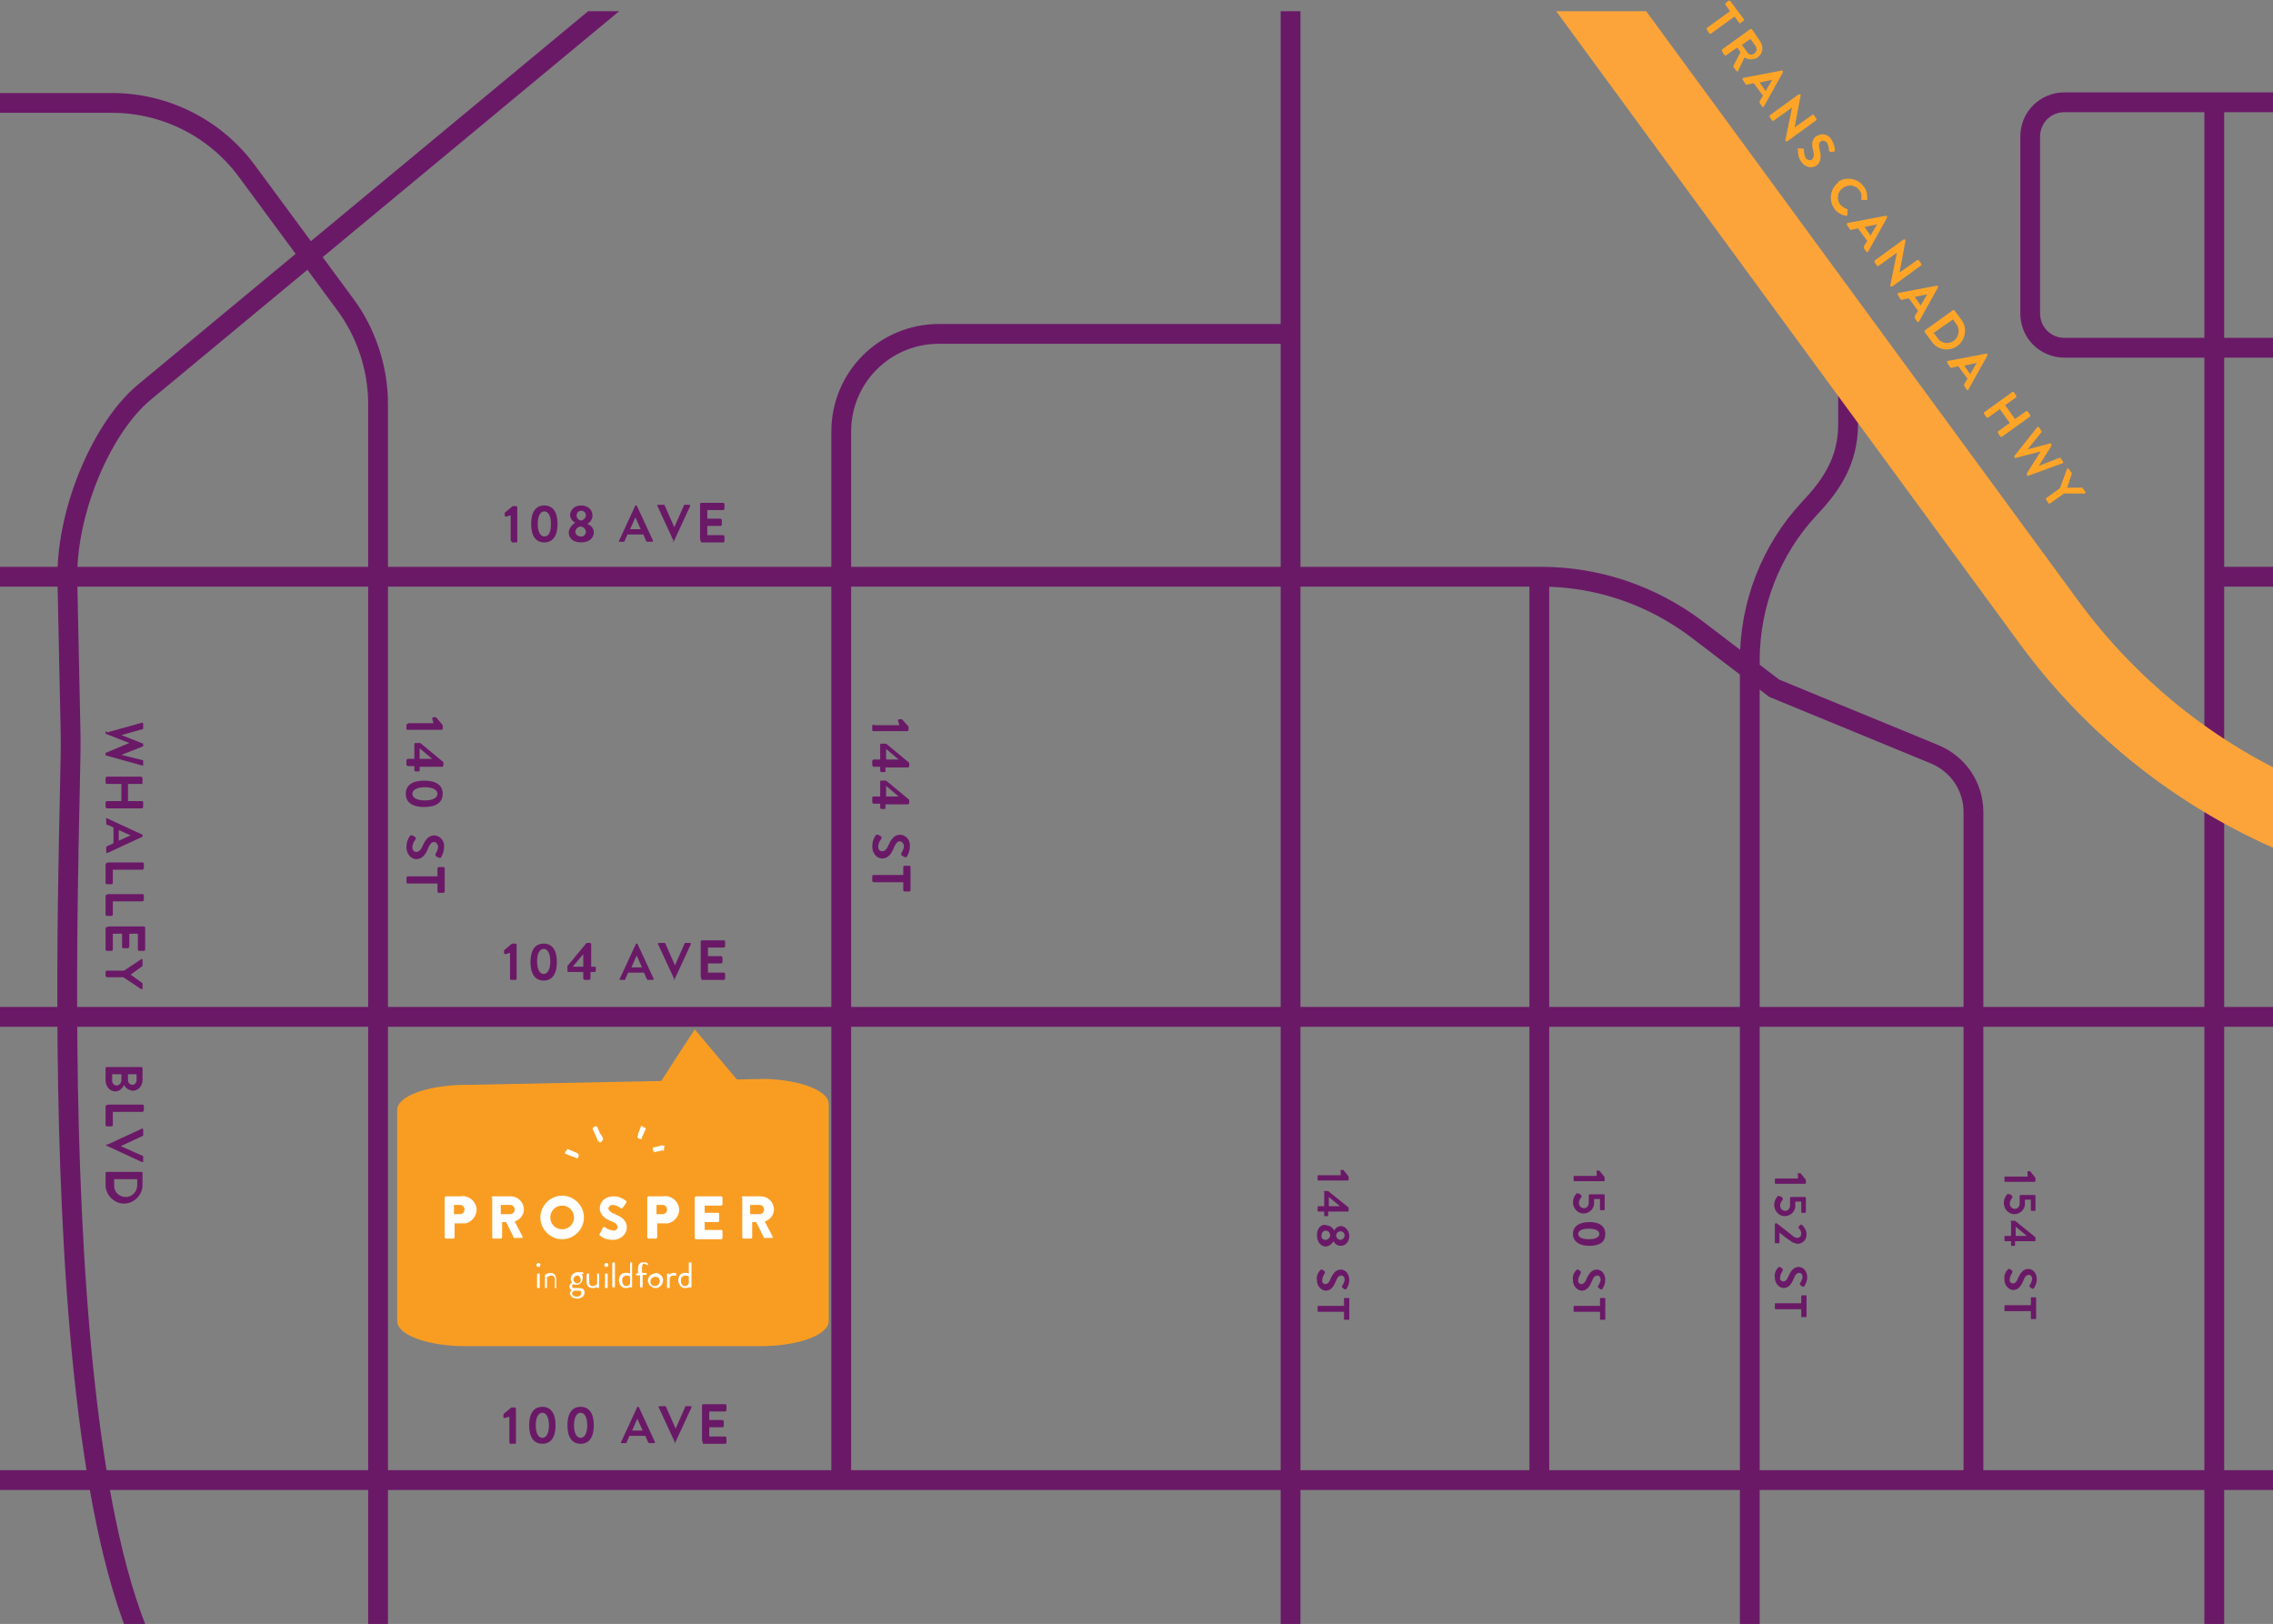 <svg xmlns="http://www.w3.org/2000/svg" xmlns:xlink="http://www.w3.org/1999/xlink" id="Layer_1" viewBox="0 0 344.5 246.1"><rect x="0" y="0" width="344.5" height="246.1" fill="#808080" stroke="none"/><defs><clipPath id="clippath"><rect y="1.7" width="344.5" height="244.5" style="fill: none;"></rect></clipPath></defs><g id="Group_512"><g id="Group_501"><g id="Group_494"><g style="clip-path: url(#clippath);"><g id="Group_493"><g id="Group_492"><path id="Path_1302" d="M143.9,295" style="fill: none; stroke: #d9d9d8; stroke-miterlimit: 10; stroke-width: 3px;"></path><line id="Line_76" x1="-185.4" y1="154.1" x2="548" y2="154.1" style="fill: none; isolation: isolate; stroke: #6a1967; stroke-miterlimit: 10; stroke-width: 3px;"></line><line id="Line_77" x1="-185.3" y1="295" x2="534.6" y2="294.6" style="fill: none; isolation: isolate; stroke: #f77e14; stroke-miterlimit: 10; stroke-width: 2px;"></line><line id="Line_78" x1="-10.2" y1="224.3" x2="401.3" y2="224.3" style="fill: none; isolation: isolate; stroke: #6a1967; stroke-miterlimit: 10; stroke-width: 3px;"></line><path id="Path_1303" d="M299.1,224.3v-101.2c0-3.9-2.3-7.3-5.9-8.8l-24.3-10-11.8-9c-6.8-5.1-15-7.9-23.5-7.9H-185.4" style="fill: none; isolation: isolate; stroke: #6a1967; stroke-miterlimit: 10; stroke-width: 3px;"></path><path id="Path_1304" d="M-185.3-49.5H12.9l90.7-6.7s136.6,1.8,148.5,5.3l48.8,14.7,87.1,6.2h24c21.8,0,42.8,7.9,59.2,22.4l63.4,55.9" style="fill: none; isolation: isolate; stroke: #fa880f; stroke-miterlimit: 10; stroke-width: 5px;"></path><path id="Path_1305" d="M-185.4-64.6l26.6-8.9h23.1l34.7-7.1H25.3l92.9-12.4,320.5,58.7h37.3l56-14.2v-101.8H-185.4v85.8Z" style="fill: #d9d9d8;"></path><path id="Path_1306" d="M265.2,404.8V100.1c0-8.5,3.2-16.8,9-23,3.3-3.5,5.9-7.2,5.9-12.8v-15.9" style="fill: none; stroke: #6a1967; stroke-miterlimit: 10; stroke-width: 3px;"></path><line id="Line_79" x1="-146.2" y1="87.4" x2="-146.2" y2="404.8" style="fill: none; isolation: isolate; stroke: #f77e14; stroke-miterlimit: 10; stroke-width: 2px;"></line><line id="Line_80" x1="335.6" y1="15.5" x2="335.6" y2="404.8" style="fill: none; isolation: isolate; stroke: #6a1967; stroke-miterlimit: 10; stroke-width: 3px;"></line><line id="Line_81" x1="401.3" y1="145.2" x2="401.3" y2="404.8" style="fill: none; isolation: isolate; stroke: #f4f2ed; stroke-miterlimit: 10; stroke-width: 2px;"></line><path id="Path_1307" d="M57.3,404.8V61.2c0-5.4-1.8-10.8-5-15.1l-14.9-20.2c-4.8-6.5-12.4-10.3-20.4-10.3h-96.4" style="fill: none; isolation: isolate; stroke: #6a1967; stroke-miterlimit: 10; stroke-width: 3px;"></path><path id="Path_1308" d="M-107.1-49.5v9.4c0,10.3-4.9,20-13.1,26.1l-8.4,6.2c-8.3,6.1-13.1,15.8-13.1,26.1v9.9c0,13.5-10.9,24.4-24.4,24.4h-20" style="fill: none; stroke: #f77e14; stroke-miterlimit: 10; stroke-width: 2px;"></path><g id="Group_491"><g id="Group_490"><g id="Group_489"><path id="Path_1309" d="M-129.5.9s0,0,0-.1c0,0,0,0,0,0l.6-.7c.3-.3.8-.4,1.1-.1,0,0,0,0,0,0,.2.2.3.5.2.8.3-.2.6-.1.8,0,.3.3.3.8,0,1.2,0,0,0,0,0,0l-.7.7s0,0-.1,0l-2-1.8ZM-128,.9c.1-.1.1-.4,0-.5,0,0,0,0,0,0-.1-.1-.3-.1-.5,0,0,0,0,0,0,0l-.3.3.5.5.3-.3ZM-127.1,1.7c.1-.1.1-.4,0-.5,0,0,0,0,0,0-.2-.1-.4,0-.5,0l-.3.3.5.5.3-.4Z" style="fill: #f77e14;"></path><path id="Path_1310" d="M-127.4-1.3s0,0,0-.1c0,0,0,0,0,0l.8-.8c.4-.3.9-.3,1.2,0,.2.3.3.7.1,1l1.1.4s0,0,0,0c0,0,0,0,0,0l-.3.3s0,0,0,0l-1.1-.4-.3.3.7.8s0,0,0,.1l-.3.3s0,0-.1,0l-1.8-2ZM-125.7-1.2c.2-.2.2-.4,0-.6-.2-.2-.4-.2-.6,0l-.5.5.5.6.5-.5Z" style="fill: #f77e14;"></path><path id="Path_1311" d="M-125-3.5s0,0,0-.1l.3-.2s0,0,.1,0l1.7,2s0,0,0,.1l-.3.2s0,0-.1,0l-1.7-2Z" style="fill: #f77e14;"></path><path id="Path_1312" d="M-123.7-4.6s0,0,0,0l.7-.6c.6-.5,1.5-.4,2,.2.5.6.4,1.5-.2,2,0,0,0,0,0,0l-.7.6s0,0,0,0l-1.7-2.1ZM-121.5-3.4c.4-.3.5-.9.1-1.3-.3-.4-.9-.5-1.3-.1l-.4.3,1.1,1.4.4-.3Z" style="fill: #f77e14;"></path><path id="Path_1313" d="M-120.1-7.5c.3-.2.6-.3,1-.3,0,0,0,0,0,0,0,0,0,0,0,0v.4s0,0-.1,0c0,0,0,0,0,0-.5,0-.9.4-1,.9,0,.5.4.9.9,1,.2,0,.4,0,.6-.2.1-.1.2-.2.3-.4l-.2-.3-.3.2s0,0-.1,0c0,0,0,0,0,0l-.2-.3s0,0,0-.1c0,0,0,0,0,0l.6-.5s0,0,0,0l.6.8s0,0,0,0c-.1.3-.4.6-.6.8-.6.5-1.5.4-2-.3-.5-.6-.4-1.5.3-2h0Z" style="fill: #f77e14;"></path><path id="Path_1314" d="M-118.4-8.7s0,0,0-.1c0,0,0,0,0,0l1.3-1s0,0,.1,0l.2.3s0,0,0,.1h0s-.9.7-.9.7l.4.5.8-.6s0,0,.1,0l.2.3s0,0,0,.1l-.8.6.4.6.9-.7s0,0,.1,0l.2.3s0,0,0,.1l-1.3,1s0,0-.1,0c0,0,0,0,0,0l-1.6-2.1Z" style="fill: #f77e14;"></path><path id="Path_1315" d="M-116.5-10.1s0,0,0,0c0,0,0,0,0,0l.3-.3s0,0,0,0l1.7.9h0s-.5-1.9-.5-1.9c0,0,0,0,0,0l.3-.3s0,0,.1,0c0,0,0,0,0,0l.7,2.9s0,0,0,0h0s0,0,0,0l-2.7-1.4Z" style="fill: #f77e14;"></path><path id="Path_1316" d="M-113.8-12.2s0,0,0-.1l.3-.2s0,0,.1,0l1.7,2.1s0,0,0,.1l-.3.2s0,0-.1,0l-1.7-2.1Z" style="fill: #f77e14;"></path><path id="Path_1317" d="M-112.6-13.2s0,0,0-.1l1.3-1.1s0,0,.1,0c0,0,0,0,0,0l.2.3s0,0,0,.1l-.9.8.4.5.8-.6s0,0,.1,0l.2.3s0,0,0,.1c0,0,0,0,0,0l-.8.6.5.5.9-.8s0,0,.1,0l.2.3s0,0,0,.1l-1.3,1.1s0,0-.1,0l-1.7-2Z" style="fill: #f77e14;"></path><path id="Path_1318" d="M-110.8-14.7s0,0,0,0c0,0,0,0,0,0l.2-.3s0,0,0,0l1.5.7h0s-.9-1.6-.9-1.6c0,0,0,0,0,0h0c0,0,0,0,0,0l1.7.5h0s-1-1.3-1-1.3c0,0,0,0,0,0l.2-.3s0,0,0,0c0,0,0,0,0,0l1.6,2.3s0,0,0,0h0c0,0,0,0,0,0l-1.9-.6h0s1,1.7,1,1.7c0,0,0,0,0,0h0c0,0,0,0,0,0l-2.6-1.1Z" style="fill: #f77e14;"></path><path id="Path_1319" d="M-107.7-19.1s0,0,0,0c0,0,0,0,0,0l.4-.9c.3-.7,1.1-1,1.9-.7.7.3,1,1.1.7,1.9,0,0,0,0,0,0l-.4.9s0,0,0,0l-2.4-1.1ZM-105.3-19c.2-.5,0-1-.5-1.2-.5-.2-1,0-1.2.4l-.2.4,1.7.8.2-.4Z" style="fill: #f77e14;"></path><path id="Path_1320" d="M-106.5-22s0,0,0,0h0s.3-1.1.3-1.1c.1-.5.6-.7,1.1-.6.4.1.6.4.6.8l1.1-.2s0,0,0,0c0,0,0,0,0,0v.4c-.1,0-.2,0-.2,0l-1.2.2v.4c-.1,0,.8.3.8.3,0,0,0,0,0,0h0s-.1.4-.1.4c0,0,0,0,0,0,0,0,0,0,0,0l-2.6-.8ZM-104.9-22.8c0-.2,0-.4-.3-.5-.2,0-.4,0-.5.3l-.2.6.8.2.2-.6Z" style="fill: #f77e14;"></path></g></g></g><path id="Path_1321" d="M195.6,404.8V-2.5c0-12.4-4-24.6-11.3-34.6-3.9-5.3-7.5-10.1-8.6-11.3l-7.3-7.8" style="fill: none; stroke: #6a1967; stroke-miterlimit: 10; stroke-width: 3px;"></path><path id="Path_1322" d="M29.3,260C4.7,241.2,11,123.6,10.7,111.2l-.5-23.8h0c0-10.6,5.5-22.8,11.6-27.9L102.7-7.6c9-7.5,12.2-19.9,7.9-30.7l-7-17.8" style="fill: none; stroke: #6a1967; stroke-miterlimit: 10; stroke-width: 3px;"></path><path id="Path_1323" d="M-79.5,404.8V69.6c0-13.8,4.6-27.1,13.1-37.9h0" style="fill: none; stroke: #f77e14; stroke-miterlimit: 10; stroke-width: 2px;"></path><path id="Path_1324" d="M-6.3,224.7l-8-.3c-3.5-.1-6.9-1.1-10-2.7l-68.8-36.9c-9.2-4.9-16.6-12.5-21.4-21.7l-5-9.6" style="fill: none; stroke: #f77e14; stroke-miterlimit: 10; stroke-width: 2px;"></path><line id="Line_82" x1="310" y1="357.7" x2="265.2" y2="357.7" style="fill: none; stroke: #f77e14; stroke-miterlimit: 10; stroke-width: 2px;"></line><line id="Line_83" x1="465.4" y1="357.7" x2="-100.5" y2="357.7" style="fill: none; stroke: #f77e14; stroke-miterlimit: 10; stroke-width: 2px;"></line><path id="Path_1325" d="M-185.4,220.8H-60.4c8.5,0,15.5,6.9,15.5,15.5v121.4" style="fill: none; stroke: #f77e14; stroke-miterlimit: 10; stroke-width: 2px;"></path><path id="Path_1326" d="M-146.2,394.9l41.6-16.3c5.5-2.2,8.1-8.5,5.9-14,0,0,0,0,0,0l-24.4-59.2c-.5-1.3-.8-2.7-.8-4.1v-6.8" style="fill: none; stroke: #f77e14; stroke-miterlimit: 10; stroke-width: 2px;"></path><path id="Path_1327" d="M-33.5,64.8v110.5c0,5.2-2,10.2-5.7,13.9h0c-3.7,3.7-5.7,8.7-5.7,13.9v7.5" style="fill: none; stroke: #f77e14; stroke-miterlimit: 10; stroke-width: 2px;"></path><line id="Line_84" x1="233.3" y1="224.3" x2="233.3" y2="87.4" style="fill: none; stroke: #6a1967; stroke-miterlimit: 10; stroke-width: 3px;"></line><line id="Line_85" x1="335.6" y1="87.4" x2="534.6" y2="87.4" style="fill: none; stroke: #6a1967; stroke-miterlimit: 10; stroke-width: 3px;"></line><path id="Path_1328" d="M127.5,224.3V65.4c0-8.2,6.6-14.8,14.8-14.8h53.2" style="fill: none; stroke: #6a1967; stroke-miterlimit: 10; stroke-width: 3px;"></path><path id="Path_1329" d="M-108.5-30.8H-23.3c7.2,0,13-5.8,13-13v-5.7" style="fill: none; stroke: #f77e14; stroke-miterlimit: 10; stroke-width: 2px;"></path><line id="Line_86" x1="-74.2" y1="-30.8" x2="-74.2" y2="15.5" style="fill: none; stroke: #f77e14; stroke-miterlimit: 10; stroke-width: 2px;"></line><path id="Path_1330" d="M534.6,74.1c0-2.1-13.4-19.3-19.4-26.8-1.8-2.3-3.8-4.4-6-6.3l-16.7-14.4c-8.3-7.2-18.9-11.1-29.9-11.1h-149.7c-2.9,0-5.2,2.3-5.2,5.2v26.8c0,2.9,2.3,5.2,5.2,5.2h34.2c7.2,0,13.5,4.6,15.7,11.4l7.5,23.2" style="fill: none; stroke: #6a1967; stroke-miterlimit: 10; stroke-width: 3px;"></path><path id="Path_1331" d="M401.3,15.5v80.3c0,12.8,6.2,15.3,6.2,25.3s-6.2,12.7-6.2,18.7v8.5" style="fill: none; stroke: #f4f2ed; stroke-miterlimit: 10; stroke-width: 2px;"></path><path id="Path_1332" d="M413.8,138.1" style="fill: none; stroke: #f77e14; stroke-miterlimit: 10; stroke-width: 2px;"></path><line id="Line_87" x1="512.7" y1="191" x2="401.3" y2="191.4" style="fill: none; stroke: #f4f2ed; stroke-miterlimit: 10; stroke-width: 2px;"></line><line id="Line_88" x1="127.5" y1="404.8" x2="127.5" y2="314.4" style="fill: none; stroke: #f77e14; stroke-miterlimit: 10; stroke-width: 2px;"></line><path id="Path_1333" d="M140.2,136.1" style="fill: none; stroke: #5e2967; stroke-linecap: round; stroke-linejoin: round; stroke-width: .7px;"></path><path id="Path_1334" d="M-10.2,404.8V104.6c0-10.4-4.1-20.4-11.4-27.8l-57.8-58.4c-8.3-8.4-20.5-11.8-32-9l-23.8,5.9c-2.6.6-5.2,1-7.9,1h-42.2" style="fill: none; isolation: isolate; stroke: #5e2967; stroke-miterlimit: 10; stroke-width: 11px;"></path><path id="Path_1335" d="M283.6,413L47.9,267.8c-11.9-6.9-25.3-10.6-39.1-10.6H-10.2" style="fill: none; isolation: isolate; stroke: #5e2967; stroke-miterlimit: 10; stroke-width: 11px;"></path><path id="Path_1336" d="M191.4-109.1l8.1,27.9c7.6,26.3,19.8,51,36,73.1l74.9,102.2c10,13.7,23.6,24.3,39.3,30.6l184.8,75.1" style="fill: none; isolation: isolate; stroke: #fca43a; stroke-miterlimit: 10; stroke-width: 11px;"></path></g></g></g></g><path id="Path_1352" d="M77.3,148.3c0,0,0,.2.2.2h.7c0,0,.1,0,.1-.2v-5.1c0,0,0-.1-.1-.2h-.6l-1.2,1s0,0,0,.1v.4c0,0,.1.1.2.1,0,0,0,0,0,0l.7-.2v3.8ZM82.4,148.6c1.3,0,2-1,2-2.8s-.7-2.8-2-2.8-2,1-2,2.8.7,2.8,2,2.8ZM82.4,147.6c-.6,0-1-.7-1-1.9s.4-1.9,1-1.9,1,.7,1,1.9-.4,1.9-1,1.9ZM85.9,147.3h2.5v1c0,0,0,.1.2.2h.7c0,0,.1,0,.2-.2v-1s.6,0,.6,0c0,0,.2,0,.2-.2v-.5c0,0,0-.1-.1-.1,0,0,0,0,0,0h-.6v-3.4c0,0,0-.2-.2-.2h-.4s0,0-.1,0l-2.9,3.5v.7c0,0,0,.2.1.2,0,0,0,0,0,0h0ZM86.8,146.5l1.6-1.9v1.9h-1.6ZM93.9,148.5h.7c.1,0,.2,0,.2-.2l.4-.9h2.4l.4.9c0,0,.1.2.2.2h.7c0,0,.1,0,.2-.1,0,0,0,0,0,0l-2.5-5.4c0,0,0,0-.1,0h0c0,0-.1,0-.1,0l-2.5,5.4c0,0,0,.2,0,.2,0,0,0,0,0,0ZM95.7,146.6l.8-1.8h0l.8,1.8h-1.6ZM102,148.5c0,0,0,0,.1,0h0c0,0,.1,0,.1,0l2.5-5.4c0,0,0-.2,0-.2,0,0,0,0,0,0h-.8c0,0-.1,0-.1,0l-1.5,3.4h0l-1.5-3.4c0,0,0,0-.1,0h-.8c0,0-.1,0-.2.1,0,0,0,0,0,0l2.5,5.4ZM106.3,148.3c0,0,0,.2.1.2,0,0,0,0,0,0h3.3c0,0,.2,0,.2-.2h0v-.7c0,0,0-.2-.2-.2h-2.4v-1.4h2c0,0,.2,0,.2-.2h0v-.7c0,0,0-.1-.2-.2h-2v-1.3h2.4c0,0,.2,0,.2-.2h0v-.7c0,0,0-.2-.2-.2h-3.3c0,0-.2,0-.2.2h0v5.3Z" style="fill: #6a1967;"></path><path id="Path_1353" d="M77.2,218.6c0,0,0,.2.2.2,0,0,0,0,0,0h.7c0,0,.1,0,.1-.2v-5.1c0,0,0-.1-.1-.2h-.6l-1.2,1s0,0,0,.1v.4c0,0,.1.1.2.1,0,0,0,0,0,0l.7-.2v3.8ZM82.2,218.8c1.3,0,2-1,2-2.8s-.7-2.8-2-2.8-2,1-2,2.8.7,2.8,2,2.8ZM82.2,217.9c-.6,0-1-.7-1-1.9s.4-1.9,1-1.9,1,.7,1,1.9-.4,1.9-1,1.9ZM88,218.8c1.3,0,2-1,2-2.8s-.7-2.8-2-2.8-2,1-2,2.8.7,2.8,2,2.8ZM88,217.9c-.6,0-1-.7-1-1.9s.4-1.9,1-1.9,1,.7,1,1.9-.4,1.9-1,1.9ZM94.1,218.7h.7c.1,0,.2,0,.2-.2l.4-.9h2.4l.4.9c0,0,.1.2.2.2h.7c0,0,.1,0,.2-.1,0,0,0,0,0,0l-2.5-5.4c0,0,0,0-.1,0h0c0,0-.1,0-.1,0l-2.5,5.4c0,0,0,.2,0,.2,0,0,0,0,0,0ZM95.8,216.8l.8-1.8h0l.8,1.8h-1.6ZM102.1,218.7c0,0,0,0,.1,0h0c0,0,.1,0,.1,0l2.5-5.4c0,0,0-.2,0-.2,0,0,0,0,0,0h-.8c0,0-.1,0-.1,0l-1.5,3.4h0l-1.5-3.4c0,0,0,0-.1,0h-.8c0,0-.1,0-.2.1,0,0,0,0,0,0l2.5,5.4ZM106.5,218.6c0,0,0,.2.1.2h0s3.3,0,3.3,0c0,0,.2,0,.2-.2h0v-.7c0,0,0-.2-.2-.2h-2.4v-1.4h2c0,0,.2,0,.2-.2h0v-.7c0,0,0-.1-.2-.2h-2v-1.3h2.4c0,0,.2,0,.2-.2h0v-.7c0,0,0-.2-.2-.2h-3.3c0,0-.2,0-.2.2h0s0,5.3,0,5.3Z" style="fill: #6a1967;"></path><path id="Path_1351" d="M77.5,82c0,0,0,.1.1.2h.7c0,0,.1,0,.1-.2v-5.1c0,0,0-.1-.1-.2h-.6l-1.2,1s0,0,0,.1v.4c0,0,.1.1.2.1,0,0,0,0,0,0l.7-.2v3.8ZM82.5,82.2c1.3,0,2-1,2-2.8s-.7-2.8-2-2.8-2,1-2,2.8.7,2.8,2,2.8ZM82.5,81.3c-.6,0-1-.7-1-1.9s.4-1.9,1-1.9,1,.7,1,1.9-.3,1.9-1,1.9ZM86.2,80.7c0,.9.7,1.5,1.9,1.5s1.9-.7,1.9-1.5c0-.6-.4-1.1-1-1.3h0c.5-.3.8-.7.8-1.3,0-.9-.8-1.5-1.7-1.5,0,0,0,0,0,0-.9,0-1.6.5-1.7,1.4,0,0,0,0,0,0,0,.5.3,1,.8,1.2h0c-.5.3-.9.8-1,1.4h0ZM88.1,78.9c-.5-.1-.7-.4-.7-.8,0-.4.3-.7.7-.7.4,0,.7.3.7.7,0,0,0,0,0,0,0,.3-.2.6-.7.8ZM87.2,80.6c0-.4.4-.8.8-.8.4,0,.8.4.8.8,0,.4-.4.8-.8.7,0,0,0,0,0,0-.4,0-.8-.3-.8-.7,0,0,0,0,0,0ZM93.8,82.1h.7c.1,0,.2,0,.2-.2l.4-.9h2.4l.4.9c0,.1.1.2.2.2h.7c0,0,.1,0,.2-.1,0,0,0,0,0,0l-2.5-5.4c0,0,0,0-.1,0h0c0,0-.1,0-.1,0l-2.5,5.4c0,0,0,.2,0,.2,0,0,0,0,0,0ZM95.5,80.2l.8-1.8h0l.8,1.8h-1.6ZM101.9,82.1c0,0,0,0,.1,0h0c0,0,.1,0,.1,0l2.5-5.4c0,0,0-.2,0-.2,0,0,0,0,0,0h-.8c0,0-.1,0-.1,0l-1.5,3.4h0l-1.5-3.4c0,0,0,0-.1,0h-.8c0,0-.1,0-.2.1,0,0,0,0,0,0l2.5,5.4ZM106.2,82c0,0,0,.1.1.2h3.3c0,0,.2,0,.2-.2h0v-.7c0,0,0-.2-.2-.2h-2.4v-1.4h2c0,0,.2,0,.2-.2h0v-.7c0,0,0-.1-.2-.2h-2v-1.3h2.4c0,0,.2,0,.2-.2h0v-.7c0,0,0-.2-.2-.2h-3.3c0,0-.2,0-.2.2h0s0,5.3,0,5.3Z" style="fill: #6a1967;"></path><path id="Path_1350" d="M258.7,4.3c0,0,0,.1,0,.2l.4.6c0,0,.1,0,.2,0l3.6-2.6.7,1c0,0,.1,0,.2,0h0s.5-.4.5-.4c0,0,0-.1,0-.2h0l-2.1-2.8c0,0-.1,0-.2,0h0s-.5.4-.5.4c0,0,0,.1,0,.2h0l.7,1-3.6,2.6ZM261,7.6c0,0,0,.1,0,.2h0s.4.6.4.6c0,0,.1,0,.2,0l1.7-1.2.5.7-1.1,2.1s0,.1,0,.1l.5.7c0,0,.1,0,.2,0,0,0,0,0,0,0l1-2.1c.6.4,1.4.4,2,0,.8-.6.9-1.6.4-2.4l-1.3-1.9c0,0-.1,0-.2,0h0s-4.3,3.1-4.3,3.1ZM264,6.8l1.3-.9.8,1.1c.2.4.2.8-.2,1.1-.4.3-.9.2-1.1-.2l-.8-1.1ZM264.2,12.2l.4.6c0,0,.2.1.3,0l.9-.2,1.4,1.9-.5.8c0,0,0,.2,0,.3l.4.6c0,0,.1,0,.2,0,0,0,0,0,0,0l2.9-5.2s0-.1,0-.2h0c0-.1,0-.1-.2-.1l-5.8,1.1c0,0-.1,0-.1.2,0,0,0,0,0,0ZM266.7,12.5l1.9-.4h0s-1,1.7-1,1.7l-.9-1.3ZM268.2,17.5c0,0,0,.1,0,.2l.4.6c0,0,.1,0,.2,0h0s2.8-2,2.8-2h0s-1,4.9-1,4.9v.2c.2,0,.3,0,.3,0l4.4-3.2c0,0,0-.1,0-.2l-.4-.6c0,0-.1,0-.2,0h0s-2.7,1.9-2.7,1.9h0s.9-4.8.9-4.8v-.2c-.2,0-.3,0-.3,0l-4.4,3.2ZM272.5,22.7c0,.6.1,1.3.5,1.8.5.8,1.5,1.1,2.3.6,0,0,0,0,0,0,.8-.6.7-1.6.5-2.4-.2-.7-.1-1.1.2-1.3.3-.2.7,0,.9.2.2.4.3.8.3,1.2,0,.1.1.2.2.2h.5c.1,0,.2-.1.2-.2,0-.6-.2-1.1-.5-1.6-.4-.8-1.4-1.1-2.2-.6,0,0,0,0-.1,0-.8.6-.7,1.4-.5,2.2.2.7.1,1.1-.2,1.4-.3.2-.7,0-.9-.2,0,0,0,0,0,0-.2-.4-.3-.8-.3-1.3,0-.1,0-.2-.2-.2,0,0,0,0,0,0h-.6c-.1,0-.2.1-.2.2ZM278.7,27.6c-1.3.9-1.6,2.7-.7,4,0,0,0,0,0,0,.4.6,1.1,1,1.8,1.1,0,0,.2,0,.2-.1,0,0,0,0,0,0v-.7c.1,0,0-.1,0-.2-.4-.1-.8-.4-1.1-.7-.6-.8-.4-2,.4-2.5,0,0,0,0,0,0,.8-.6,1.9-.5,2.5.3,0,0,0,0,0,0,.3.4.4.8.3,1.3,0,0,0,.1,0,.2,0,0,0,0,0,0h.7c0,.1.2,0,.2,0,0,0,0,0,0,0,0-.7,0-1.4-.5-2-.9-1.3-2.7-1.6-4-.7,0,0,0,0,0,0ZM280,34.2l.4.6c0,0,.2.1.3,0l.9-.2,1.4,1.9-.5.8c0,0,0,.2,0,.3l.4.6c0,0,.1,0,.2,0,0,0,0,0,0,0l2.9-5.2s0-.1,0-.2h0c0-.1,0-.1-.2-.1l-5.8,1.1c0,0-.1,0-.1.2,0,0,0,0,0,0ZM282.6,34.4l1.9-.4h0s-1,1.7-1,1.7l-.9-1.3ZM284.1,39.5c0,0,0,.1,0,.2l.4.6c0,0,.1,0,.2,0,0,0,0,0,0,0l2.8-2h0s-1,4.9-1,4.9v.2c.2,0,.3,0,.3,0l4.4-3.2c0,0,0-.1,0-.2l-.4-.6c0,0-.1,0-.2,0l-2.7,1.9h0s.9-4.8.9-4.8v-.2c-.2,0-.3,0-.3,0l-4.4,3.2ZM287.7,44.8l.4.6c0,0,.2.1.3,0l.9-.2,1.4,1.9-.5.8c0,0,0,.2,0,.3l.4.6c0,0,.1,0,.2,0,0,0,0,0,0,0l2.9-5.2s0-.1,0-.2h0c0-.1,0-.1-.2-.1l-5.8,1.1c0,0-.1,0-.1.2,0,0,0,0,0,0ZM290.2,45l1.9-.4h0s-1,1.7-1,1.7l-.9-1.3ZM291.7,50.1c0,0,0,.1,0,.2l1.1,1.5c.9,1.3,2.7,1.5,3.9.6,1.2-.9,1.5-2.7.6-3.9l-1.1-1.5c0,0-.1,0-.2,0l-4.3,3.1ZM293,50.5l3-2.1.5.7c.6.8.4,1.9-.3,2.5,0,0,0,0,0,0-.8.6-1.9.5-2.5-.3,0,0,0,0,0,0l-.5-.7ZM295.2,55.1l.4.6c0,0,.2.1.3,0l.9-.2,1.4,1.9-.5.8c0,0,0,.2,0,.3l.4.6c0,0,.1,0,.2,0,0,0,0,0,0,0l2.9-5.2s0-.1,0-.2h0c0-.1,0-.1-.2-.1l-5.8,1.1c0,0-.1,0-.1.2,0,0,0,0,0,0ZM297.7,55.4l1.9-.4h0s-1,1.7-1,1.7l-.9-1.3ZM300.7,62.5c0,0,0,.1,0,.2l.4.6c0,0,.1,0,.2,0h0s1.8-1.3,1.8-1.3l1.5,2.1-1.8,1.3c0,0,0,.1,0,.2h0s.4.6.4.6c0,0,.1,0,.2,0l4.3-3.1c0,0,0-.1,0-.2l-.4-.6c0,0-.1,0-.2,0h0s-1.7,1.2-1.7,1.2l-1.5-2.1,1.7-1.2c0,0,0-.1,0-.2h0l-.4-.6c0,0-.1,0-.2,0l-4.3,3.1ZM305.3,69c0,0,0,.1,0,.2h0c0,.2,0,.2.2.2l3.8-1h0s-2.1,3.3-2.1,3.3c0,0,0,.1,0,.2h0c0,.2.1.2.2.2l5.2-1.9c0,0,.1,0,.1-.2,0,0,0,0,0,0l-.4-.6c0,0-.1,0-.2,0l-3.1,1.2h0s1.9-3,1.9-3c0,0,0-.1,0-.2h0c0-.2,0-.2-.2-.2l-3.4.9h0s2.1-2.6,2.1-2.6c0,0,0-.1,0-.2l-.4-.6c0,0-.1,0-.2,0,0,0,0,0,0,0l-3.5,4.4ZM310.1,75.5c0,0,0,.1,0,.2,0,0,0,0,0,0l.4.6c0,0,.1,0,.2,0l2.1-1.5h3.2c0,0,.1-.1.1-.2,0,0,0,0,0,0l-.5-.7s0,0-.1,0h-2.2s.7-2.1.7-2.1c0,0,0-.1,0-.1l-.5-.7c0,0-.1,0-.2,0,0,0,0,0,0,0l-1.1,3-2.1,1.5Z" style="fill: #fea528;"></path><path id="Path_1355" d="M132.4,109.8c0,0-.2,0-.2.2t0,0v.7c0,0,0,.1.2.1h5.1c0,0,.1,0,.2-.1v-.6l-1-1.1s0,0-.1,0h-.4c0,0-.1.1-.1.2,0,0,0,0,0,0l.2.7h-3.8ZM133.4,112.6v2.5h-1c0,0-.1,0-.2.2v.7c0,0,0,.1.2.2h1s0,.6,0,.6c0,0,0,.2.2.2h.5c0,0,.1,0,.1-.1,0,0,0,0,0,0v-.6h3.4c0,0,.2,0,.2-.2v-.4s0,0,0-.1l-3.5-2.9h-.7c0,0-.2,0-.2.1,0,0,0,0,0,0ZM134.3,113.5l1.9,1.6h-1.9v-1.6ZM133.4,118.2v2.5h-1c0,0-.2,0-.2.2v.7c0,0,0,.1.2.2h1s0,.6,0,.6c0,0,0,.2.2.2h.5c0,0,.1,0,.1-.1,0,0,0,0,0,0v-.6h3.4c0,0,.2,0,.2-.2v-.4s0,0,0-.1l-3.5-2.9h-.7c0,0-.2,0-.2.1,0,0,0,0,0,0h0ZM134.3,119.1l1.9,1.6h-1.9v-1.6ZM132.8,126.5c-.4.5-.6,1.1-.6,1.8,0,.9.6,1.8,1.5,1.8,0,0,0,0,0,0,1,0,1.5-.9,1.8-1.7.3-.6.5-.9.9-.9.3,0,.6.4.6.7,0,.4-.2.8-.4,1.1,0,.1,0,.2,0,.3l.5.3c0,0,.2,0,.3,0,.3-.5.5-1,.5-1.6.1-.9-.5-1.7-1.4-1.8,0,0,0,0-.1,0-.9,0-1.4.8-1.7,1.5-.3.7-.6,1-1,1-.4,0-.6-.3-.6-.7,0,0,0,0,0,0,0-.4.2-.9.5-1.2,0,0,0-.2,0-.3,0,0,0,0,0,0l-.5-.3c-.1,0-.2,0-.2,0h0ZM132.4,132.6c0,0-.2,0-.2.2v.7c0,0,0,.1.2.2h4.5v1.2c0,0,0,.2.2.2h.7c0,0,.2,0,.2-.2h0v-3.5c0,0,0-.2-.2-.2h-.7c0,0-.2,0-.2.2h0v1.2h-4.5Z" style="fill: #6a1967;"></path><path id="Path_1354" d="M61.8,109.7c0,0-.1,0-.2.1v.7c0,0,0,.1.2.1h5.1c0,0,.1,0,.2-.1v-.6l-1-1.2s0,0-.1,0h-.4c0,0-.1.1-.1.2,0,0,0,0,0,0l.2.7h-3.8ZM62.8,112.5v2.5h-1c0,0-.1,0-.2.2v.7c0,0,0,.1.2.2h1s0,.6,0,.6c0,0,0,.2.2.2h.5c0,0,.1,0,.1-.1,0,0,0,0,0,0v-.6h3.4c0,0,.2,0,.2-.2v-.4s0,0,0-.1l-3.5-2.9h-.7c0,0-.2,0-.2.1,0,0,0,0,0,0ZM63.6,113.4l1.9,1.6h-1.9v-1.6ZM61.5,120.3c0,1.3,1,2,2.8,2s2.8-.7,2.8-2-1-2-2.8-2-2.8.7-2.8,2ZM62.5,120.3c0-.6.7-1,1.9-1s1.9.4,1.9,1-.7,1-1.9,1-1.9-.4-1.9-1ZM62.2,126.6c-.4.5-.6,1.1-.6,1.8,0,.9.6,1.8,1.5,1.8,0,0,0,0,0,0,1,0,1.5-.9,1.8-1.7.3-.6.5-.9.9-.9.3,0,.6.4.6.7,0,.4-.2.8-.4,1.1,0,.1,0,.2,0,.3l.5.3c0,0,.2,0,.3,0,.3-.5.5-1,.5-1.6.1-.9-.5-1.7-1.4-1.8,0,0,0,0-.1,0-.9,0-1.4.8-1.7,1.5-.3.7-.6,1-1,1-.4,0-.6-.3-.6-.7,0,0,0,0,0,0,0-.4.2-.9.5-1.2,0,0,0-.2,0-.3,0,0,0,0,0,0l-.5-.3c-.1,0-.2,0-.2,0ZM61.8,132.8c0,0-.1,0-.2.2v.7c0,0,0,.2.2.2h4.5v1.2c0,0,0,.2.2.2h.7c0,0,.2,0,.2-.2h0v-3.5c0,0,0-.2-.2-.2h-.7c0,0-.2,0-.2.2h0v1.2h-4.5Z" style="fill: #6a1967;"></path><path id="Path_1360" d="M16.1,110.8c0,0-.1,0-.1.1h0c0,.2,0,.2,0,.3l3.6,1.4h0s-3.6,1.5-3.6,1.5c0,0,0,0,0,.1h0c0,.2,0,.3.1.3l5.4,1.5c0,0,.2,0,.2,0,0,0,0,0,0,0v-.7c0,0,0-.1-.1-.1l-3.2-.8h0s3.3-1.3,3.3-1.3c0,0,0,0,0-.1h0c0-.2,0-.3,0-.3l-3.3-1.3h0s3.2-.9,3.2-.9c0,0,.1,0,.1-.1v-.7c0,0,0-.1-.1-.2,0,0,0,0,0,0l-5.4,1.5ZM16.2,117.7c0,0-.1,0-.2.2v.7c0,0,0,.2.2.2h2.2v2.6h-2.2c0,0-.2,0-.2.2t0,0v.7c0,0,0,.1.2.2h5.3c0,0,.1,0,.2-.2v-.7c0,0,0-.2-.2-.2h-2.1v-2.6h2.1c0,0,.1,0,.1-.2v-.7c0,0,0-.1-.2-.2h-5.3ZM16.1,124.1v.7c0,.1,0,.2.2.2l.9.4v2.4l-.9.4c0,0-.2.1-.2.2v.7c0,0,0,.1.1.2,0,0,0,0,0,0l5.4-2.5c0,0,0,0,0-.1h0c0-.1,0-.2,0-.2l-5.4-2.5c0,0-.2,0-.2,0,0,0,0,0,0,0ZM18,125.8l1.8.8h0s-1.8.8-1.8.8v-1.6ZM16.2,130.8c0,0-.1,0-.2.1v2.9c0,0,0,.2.2.2h.7c0,0,.2,0,.2-.2v-2h4.5c0,0,.1,0,.2-.2v-.7c0,0,0-.2-.2-.2h-5.3ZM16.2,135.6c0,0-.1,0-.2.1v2.9c0,0,0,.2.2.2h.7c0,0,.2,0,.2-.2v-2h4.5c0,0,.1,0,.2-.2v-.7c0,0,0-.2-.2-.2h-5.3ZM16.2,140.5c0,0-.1,0-.2.1v3.3c0,0,0,.2.2.2h.7c0,0,.2,0,.2-.2h0v-2.4h1.4v2c0,0,0,.2.2.2h.7c0,0,.1,0,.2-.2v-2h1.3v2.4c0,0,0,.2.2.2h.7c0,0,.2,0,.2-.2v-3.3c0,0,0-.2-.2-.2h-5.3ZM16.2,147.1c0,0-.1,0-.2.1v.7c0,0,0,.1.2.2h2.5l2.7,1.8c0,0,.2,0,.2,0,0,0,0,0,0,0v-.8c0,0,0,0,0-.1l-1.8-1.3,1.8-1.3s0,0,0-.1v-.8c0,0,0-.2-.1-.2,0,0,0,0,0,0l-2.7,1.8h-2.5ZM16.2,161.7c0,0-.1,0-.2.1v1.9c0,.9.6,1.7,1.5,1.7,0,0,0,0,0,0,.6,0,1.1-.5,1.3-1,.2.5.7.8,1.3.9.9,0,1.5-.8,1.5-1.6,0,0,0,0,0,0v-1.8c0,0,0-.2-.2-.2h-5.3ZM19.3,162.8h1.4v.9c0,.4-.3.7-.6.7,0,0,0,0,0,0-.4,0-.7-.3-.7-.7,0,0,0,0,0,0v-.9ZM17,162.8h1.4v.9c0,.4-.3.8-.7.8-.4,0-.7-.3-.7-.7,0,0,0,0,0,0v-1ZM16.2,167.5c0,0-.2,0-.2.1,0,0,0,0,0,0v2.9c0,0,0,.2.2.2h.7c0,0,.2,0,.2-.2h0v-2h4.5c0,0,.1,0,.2-.2v-.7c0,0,0-.2-.2-.2h-5.3ZM16.1,173.3c0,0,0,0,0,.1h0c0,.1,0,.2,0,.2l5.4,2.5c0,0,.2,0,.2,0,0,0,0,0,0,0v-.8c0,0,0-.1,0-.1l-3.4-1.5h0c0,0,3.4-1.6,3.4-1.6,0,0,0,0,0-.1v-.8c0,0,0-.1-.1-.2,0,0,0,0,0,0l-5.4,2.5ZM16.2,177.6c0,0-.1,0-.2.1v1.9c0,1.5,1.3,2.8,2.8,2.8,1.5,0,2.8-1.3,2.8-2.8v-1.9c0,0,0-.1-.2-.1h-5.3ZM17.1,178.7h3.7v.9c0,1-.8,1.8-1.7,1.8,0,0,0,0,0,0-1,0-1.8-.7-1.8-1.7,0,0,0,0,0-.1v-.9Z" style="fill: #6a1967;"></path><path id="Path_1359" d="M303.9,178.3c0,0-.1,0-.1.1v.6c0,0,0,.1.1.1h4.5c0,0,.1,0,.1-.1v-.5l-.8-1s0,0-.1,0h-.3c0,0-.1.1,0,.2,0,0,0,0,0,0v.6c.1,0-3.2,0-3.2,0ZM304.3,180.9c-.4.4-.6.9-.6,1.4,0,.9.7,1.7,1.6,1.7,0,0,0,0,0,0,.8,0,1.5-.6,1.6-1.4,0,0,0-.1,0-.2v-.6h.9v1.6c0,0,0,.1.1.1h.5c0,0,.1,0,.1-.1v-2.2c0,0,0-.1-.1-.1h-2.1c-.1,0-.2,0-.2.2v1.1c0,.4-.3.8-.7.8,0,0,0,0,0,0-.4,0-.8-.3-.8-.8,0,0,0,0,0,0,0-.3.2-.7.4-.9,0,0,0-.1,0-.2l-.3-.3c0,0-.1,0-.2,0ZM304.8,185.1v2.2h-.9c0,0-.1,0-.1.1v.6c0,0,0,.1.1.1h.9s0,.6,0,.6c0,0,0,.1.1.1h.4c0,0,.1,0,.1-.1,0,0,0,0,0,0v-.6h3c0,0,.1,0,.1-.1v-.4s0,0,0-.1l-3.1-2.5h-.6c0,0-.1,0-.1.1h0ZM305.5,185.9l1.7,1.4h-1.7v-1.4ZM304.3,192.4c-.4.4-.6,1-.5,1.5,0,.8.5,1.5,1.3,1.6,0,0,0,0,0,0,.9,0,1.3-.8,1.6-1.5.2-.6.5-.8.8-.8.3,0,.5.3.5.6,0,.3-.2.7-.4,1,0,0,0,.2,0,.2l.4.3c0,0,.2,0,.2,0,.3-.4.5-.9.5-1.4,0-.8-.4-1.5-1.2-1.6,0,0,0,0-.1,0-.8,0-1.2.7-1.5,1.3-.2.6-.5.9-.8.9-.3,0-.6-.3-.5-.6,0,0,0,0,0,0,0-.4.2-.7.4-1.1,0,0,0-.2,0-.2,0,0,0,0,0,0l-.4-.3c-.1,0-.1,0-.2,0ZM303.9,197.8c0,0-.1,0-.1.1v.7c0,0,0,.1.1.1h3.9v1.1c0,0,0,.1.1.1h.6c0,0,.1,0,.1-.1h0v-3.1c0,0,0-.1-.1-.1h-.6c0,0-.1,0-.1.1v1.1h-3.9Z" style="fill: #6a1967;"></path><path id="Path_1358" d="M269.1,178.6c0,0-.1,0-.1.1s0,0,0,0v.6c0,0,0,.1.1.1h4.5c0,0,.1,0,.1-.1v-.5l-.8-1s0,0-.1,0h-.3c0,0-.1.1,0,.2,0,0,0,0,0,0v.6c.1,0-3.2,0-3.2,0ZM269.5,181.2c-.4.4-.6.9-.6,1.4,0,.9.7,1.7,1.6,1.7,0,0,0,0,0,0,.8,0,1.5-.6,1.6-1.4,0,0,0-.1,0-.2v-.6h.9v1.6c0,0,0,.1.1.1h.5c0,0,.1,0,.1-.1v-2.2c0,0,0-.1-.1-.1h-2.1c-.1,0-.2,0-.2.2v1.1c0,.4-.3.8-.7.8,0,0,0,0,0,0-.4,0-.8-.3-.8-.8,0,0,0,0,0,0,0-.3.2-.7.4-.9,0,0,0-.1,0-.2l-.3-.3c0,0-.1,0-.2,0h0ZM269.1,185.4c0,0-.1,0-.1.1s0,0,0,0v2.8c0,0,0,.1.1.1h.5c0,0,.1,0,.1-.1v-1.5c.5.4,1.1.9,1.6,1.2.3.3.7.4,1.1.5.8,0,1.4-.6,1.4-1.4,0,0,0,0,0-.1,0-.5-.3-1-.7-1.4,0,0-.1,0-.2,0l-.3.3c0,0,0,.1,0,.2,0,0,0,0,0,0,.2.2.4.5.4.8,0,.4-.2.7-.6.7,0,0,0,0,0,0-.3,0-.6-.2-.8-.4-.6-.5-1.8-1.4-2.3-1.8h-.2ZM269.5,192.1c-.4.4-.6,1-.5,1.5,0,.8.5,1.5,1.3,1.6,0,0,0,0,0,0,.9,0,1.3-.8,1.6-1.5.2-.6.5-.8.8-.8.3,0,.5.3.5.6,0,.3-.2.7-.4,1,0,0,0,.2,0,.2l.4.3c0,0,.2,0,.2,0,.3-.4.5-.9.5-1.4,0-.8-.4-1.5-1.2-1.6,0,0,0,0-.1,0-.8,0-1.2.7-1.5,1.3-.2.6-.5.9-.8.9-.3,0-.6-.3-.5-.6,0,0,0,0,0,0,0-.4.2-.7.4-1.1,0,0,0-.2,0-.2,0,0,0,0,0,0l-.4-.3c-.1,0-.1,0-.2,0ZM269.1,197.5c0,0-.1,0-.1.1v.7c0,0,0,.1.1.1h3.9v1.1c0,0,0,.1.1.1h.6c0,0,.1,0,.1-.1h0v-3.1c0,0,0-.1-.1-.1h-.6c0,0-.1,0-.1.1v1.1h-3.9Z" style="fill: #6a1967;"></path><path id="Path_1357" d="M238.6,178.2c0,0-.1,0-.1.1s0,0,0,0v.6c0,0,0,.1.1.1h4.5c0,0,.1,0,.1-.1v-.5l-.8-1s0,0-.1,0h-.3c0,0-.1.1,0,.2,0,0,0,0,0,0v.6c.1,0-3.2,0-3.2,0ZM239,180.8c-.4.4-.6.9-.6,1.4,0,.9.7,1.7,1.6,1.7,0,0,0,0,0,0,.8,0,1.5-.6,1.6-1.4,0,0,0-.1,0-.2v-.6h.9v1.6c0,0,0,.1.1.1h.5c0,0,.1,0,.1-.1v-2.2c0,0,0-.1-.1-.1h-2.1c-.1,0-.2,0-.2.2v1.1c0,.4-.3.8-.7.8,0,0,0,0,0,0-.4,0-.8-.3-.8-.8,0,0,0,0,0,0,0-.3.2-.7.4-.9,0,0,0-.1,0-.2l-.3-.3c0,0-.1,0-.2,0ZM238.4,187c0,1.1.9,1.8,2.5,1.8s2.4-.6,2.4-1.8-.9-1.8-2.4-1.8-2.5.6-2.5,1.8ZM239.2,187c0-.5.6-.8,1.6-.8s1.6.3,1.6.8-.6.8-1.6.8-1.6-.3-1.6-.8ZM238.9,192.5c-.4.4-.6,1-.5,1.5,0,.8.5,1.5,1.3,1.6,0,0,0,0,0,0,.9,0,1.3-.8,1.6-1.5.2-.6.5-.8.8-.8.3,0,.5.3.5.6,0,.3-.2.7-.4,1,0,0,0,.2,0,.2l.4.3c0,0,.2,0,.2,0,.3-.4.5-.9.5-1.4,0-.8-.4-1.5-1.2-1.6,0,0,0,0-.1,0-.8,0-1.2.7-1.5,1.3-.2.6-.5.9-.8.9-.3,0-.6-.3-.5-.6,0,0,0,0,0,0,0-.4.2-.7.4-1.1,0,0,0-.2,0-.2,0,0,0,0,0,0l-.4-.3c-.1,0-.1,0-.2,0ZM238.6,197.9c0,0-.1,0-.1.1v.7c0,0,0,.1.1.1h3.9v1.1c0,0,0,.1.1.1h.6c0,0,.1,0,.1-.1h0v-3.1c0,0,0-.1-.1-.1h-.6c0,0-.1,0-.1.1h0v1.1h-3.9Z" style="fill: #6a1967;"></path><path id="Path_1356" d="M199.8,178.1c0,0-.1,0-.1.1v.6c0,0,0,.1.1.1h4.5c0,0,.1,0,.1-.1v-.5l-.8-1s0,0-.1,0h-.3c0,0-.1.1,0,.2,0,0,0,0,0,0v.6c.1,0-3.2,0-3.2,0ZM200.7,180.6v2.2h-.9c0,0-.1,0-.1.1v.6c0,0,0,.1.1.1h.9s0,.6,0,.6c0,0,0,.1.1.1h.4c0,0,.1,0,.1-.1,0,0,0,0,0,0v-.6h3c0,0,.1,0,.1-.1v-.4s0,0,0-.1l-3.1-2.5h-.6c0,0-.1,0-.1.1h0ZM201.4,181.4l1.7,1.4h-1.7v-1.4ZM200.9,185.6c-.8,0-1.3.6-1.3,1.6,0,1,.6,1.7,1.3,1.7.5,0,1-.4,1.2-.8h0c.2.4.6.7,1.1.7.8,0,1.3-.7,1.3-1.5,0,0,0,0,0,0,0-.7-.5-1.4-1.2-1.5,0,0,0,0,0,0-.5,0-.9.3-1.1.7h0c-.2-.5-.7-.8-1.2-.8h0ZM202.5,187.2c.1-.4.3-.6.7-.6.3,0,.6.3.6.6,0,0,0,0,0,0,0,.3-.2.6-.6.7,0,0,0,0,0,0-.3,0-.6-.2-.7-.6h0ZM200.9,186.5c.4,0,.7.3.7.7,0,.4-.4.7-.7.7-.4,0-.7-.3-.6-.7,0,0,0,0,0,0,0-.4.3-.7.6-.7,0,0,0,0,0,0ZM200.1,192.5c-.4.4-.6,1-.5,1.5,0,.8.5,1.5,1.3,1.6,0,0,0,0,0,0,.9,0,1.3-.8,1.6-1.5.2-.6.5-.8.8-.8.3,0,.5.3.5.6,0,.3-.2.7-.4,1,0,0,0,.2,0,.2l.4.3c0,0,.2,0,.2,0,.3-.4.5-.9.5-1.4,0-.8-.4-1.5-1.2-1.6,0,0,0,0-.1,0-.8,0-1.2.7-1.5,1.3-.2.6-.5.9-.8.9-.3,0-.6-.3-.5-.6,0,0,0,0,0,0,0-.4.2-.7.4-1.1,0,0,0-.2,0-.2,0,0,0,0,0,0l-.4-.3c-.1,0-.1,0-.2,0ZM199.8,197.9c0,0-.1,0-.1.1v.7c0,0,0,.1.1.1h3.9v1.1c0,0,0,.1.1.1h.6c0,0,.1,0,.1-.1h0v-3.1c0,0,0-.1-.1-.1h-.6c0,0-.1,0-.1.1h0v1.1h-3.9Z" style="fill: #6a1967;"></path></g><g id="Group_511"><path id="Path_1347" d="M71.3,164.4l44.8-.9c5.3.2,9.5,1.8,9.5,3.8v32.9c0,2.1-4.6,3.8-10.3,3.8h-44.8c-5.7,0-10.3-1.7-10.3-3.8v-32c0-2.2,5.1-3.9,11.1-3.8Z" style="fill: #f99d22;"></path><path id="Path_1348" d="M99.1,165.7c.4-.9,6.2-9.7,6.2-9.7l7.4,8.8-13.6.9Z" style="fill: #f99d22;"></path><g id="Group_508" style="isolation: isolate;"><path id="Path_1251" d="M67.4,181.5c0,0,0-.2.2-.2h2.2c1.1-.2,2.2.6,2.4,1.7.2,1.1-.6,2.2-1.7,2.4-.2,0-.4,0-.7,0h-.9v2.1c0,0,0,.2-.2.2h-1.1c0,0-.2,0-.2-.2,0,0,0,0,0,0v-6ZM69.7,184c.4,0,.7-.3.7-.7,0-.4-.3-.7-.7-.7h-.9v1.4h.9Z" style="fill: #fff;"></path><path id="Path_1252" d="M74.5,181.5c0,0,0-.2.2-.2h2.7c1.1,0,2,.9,2,2,0,.8-.6,1.6-1.4,1.8l1.2,2.3c0,0,0,.2,0,.2,0,0,0,0,0,0h-1.2c0,0-.1,0-.1,0l-1.2-2.4h-.6v2.3c0,0,0,.2-.2.2h-1.1c0,0-.2,0-.2-.2v-6ZM77.3,184c.4,0,.7-.3.7-.7,0-.4-.3-.7-.7-.7h-1.4v1.4h1.4Z" style="fill: #fff;"></path><path id="Path_1253" d="M85.2,181.2c1.8,0,3.3,1.5,3.3,3.3,0,1.8-1.5,3.3-3.3,3.3-1.8,0-3.3-1.5-3.3-3.3h0c0-1.8,1.5-3.3,3.3-3.3ZM85.2,186.3c1,0,1.8-.8,1.8-1.8,0-1-.8-1.8-1.8-1.8-1,0-1.8.8-1.8,1.8,0,0,0,0,0,0,0,1,.8,1.8,1.8,1.8Z" style="fill: #fff;"></path><path id="Path_1254" d="M91,186.8l.4-.8c0,0,.2-.1.3,0,.4.3.8.4,1.3.5.3,0,.6-.2.6-.5,0,0,0,0,0,0,0-.4-.3-.7-.9-.9-.8-.3-1.8-.9-1.8-2,0-1,.9-1.8,2-1.8,0,0,0,0,.1,0,.7,0,1.4.3,1.9.7.1,0,0,.2,0,.3l-.5.7c0,.1-.2.2-.3.1-.4-.3-.8-.5-1.3-.5-.3,0-.5.2-.6.5,0,.3.3.6,1,.9s1.8.8,1.8,2c0,1.1-1,1.9-2.1,1.9,0,0,0,0,0,0-.7,0-1.5-.2-2-.7-.1,0-.1-.1,0-.2Z" style="fill: #fff;"></path><path id="Path_1255" d="M98.1,181.5c0,0,0-.2.2-.2h2.2c1.1-.2,2.2.6,2.4,1.7.2,1.1-.6,2.2-1.7,2.4-.2,0-.4,0-.7,0h-.9v2.1c0,0,0,.2-.2.2h-1.1c0,0-.2,0-.2-.2,0,0,0,0,0,0v-6ZM100.4,184c.4,0,.7-.3.7-.7,0-.4-.3-.7-.7-.7h-.9v1.4h.9Z" style="fill: #fff;"></path><path id="Path_1256" d="M105.3,181.5c0,0,0-.2.2-.2h3.8c0,0,.2,0,.2.2v1c0,0,0,.2-.2.2h-2.5v1.1h2c0,0,.2,0,.2.2v1c0,0,0,.2-.2.2h-2v1.2h2.5c0,0,.2,0,.2.2,0,0,0,0,0,0v1c0,0,0,.2-.2.2,0,0,0,0,0,0h-3.8c0,0-.2,0-.2-.2v-6Z" style="fill: #fff;"></path><path id="Path_1257" d="M112.4,181.5c0,0,0-.2.2-.2h2.7c1.1,0,2,.9,2,2,0,.8-.6,1.6-1.4,1.8l1.2,2.3c0,0,0,.2,0,.2,0,0,0,0,0,0h-1.2c0,0-.1,0-.1,0l-1.2-2.4h-.6v2.3c0,0,0,.2-.2.2h-1.1c0,0-.2,0-.2-.2,0,0,0,0,0,0v-6ZM115.1,184c.4,0,.7-.3.7-.7,0-.4-.3-.7-.7-.7h-1.4v1.4h1.4Z" style="fill: #fff;"></path></g><g id="Group_509" style="isolation: isolate;"><path id="Path_1258" d="M81.3,191.7c0-.1.1-.3.3-.3s.3.1.3.3-.1.3-.3.3-.3-.1-.3-.3h0ZM81.4,193.1c0,0,0-.1.1-.1h.2c0,0,.1,0,.1.1v2c0,0,0,.1-.1.1h-.2c0,0-.1,0-.1-.1h0v-2Z" style="fill: #fff;"></path><path id="Path_1259" d="M82.6,193.1c0,0,0-.1,0-.1h0s0,0,0,0c0,0,0,0,0,0v.2c.3-.2.5-.3.8-.3.6,0,.9.4.9,1v1.2c0,0,0,.1,0,.1h-.2c0,0-.1,0,0-.1v-1.2c0-.4-.2-.6-.5-.6-.3,0-.5.1-.7.3v1.5c0,0,0,.1-.1.1h-.2c0,0-.1,0,0-.1v-2Z" style="fill: #fff;"></path><path id="Path_1260" d="M86.7,194.4c-.1-.2-.2-.4-.2-.6,0-.5.4-.9.9-1,0,0,0,0,0,0h.9c0,0,.1,0,.1.1h0c0,.1,0,.2,0,.2h-.3c.2.2.3.4.2.7,0,.5-.4.9-.9.9,0,0,0,0,0,0-.2,0-.4,0-.5-.1-.1,0-.2.2-.2.3,0,.2.1.3.3.3,0,0,0,0,0,0h.8c.5,0,.8.2.8.7,0,.6-.6.9-1.1.9-.7,0-1.1-.4-1.1-.8,0-.2.1-.4.3-.5h0c-.2,0-.4-.3-.4-.5,0-.3.2-.5.4-.6ZM87.4,196.5c.4,0,.7-.2.7-.5s0-.4-.4-.4h-.6s-.4.1-.4.4.3.5.7.5h0ZM88,193.9c0-.3-.2-.6-.5-.6,0,0,0,0,0,0-.3,0-.6.3-.6.6,0,.3.3.6.6.6.3,0,.6-.3.5-.6,0,0,0,0,0,0h0Z" style="fill: #fff;"></path><path id="Path_1261" d="M89,193.1c0,0,0-.1,0-.1h.2c0,0,.1,0,.1.1h0v1.2c0,.4.2.6.5.6.3,0,.5-.1.7-.3v-1.5c0,0,0-.1,0-.1h.2c0,0,.1,0,.1.1h0v2c0,0,0,.1-.1.1h-.1c0,0,0,0-.1-.1h0c-.2,0-.4.1-.7.1-.6,0-.9-.4-.9-1v-1.1Z" style="fill: #fff;"></path><path id="Path_1262" d="M91.6,191.7c0-.1.1-.3.3-.3s.3.1.3.3-.1.3-.3.3-.3-.1-.3-.3h0ZM91.7,193.1c0,0,0-.1.1-.1h.2c0,0,.1,0,.1.1h0v2c0,0,0,.1-.1.1h-.2c0,0-.1,0-.1-.1v-2Z" style="fill: #fff;"></path><path id="Path_1263" d="M92.9,191.4c0,0,0-.1,0-.1h.2c0,0,.1,0,.1.1h0v3.6c0,0,0,.1-.1.1h-.2c0,0-.1,0-.1-.1v-3.6Z" style="fill: #fff;"></path><path id="Path_1264" d="M94.9,192.9c.2,0,.4,0,.6.1v-1.6c0,0,0-.1,0-.1h.2c0,0,.1,0,.1.1h0v3.6c0,0,0,.1-.1.1h-.1s0,0-.1,0h0c-.2,0-.4.1-.7.1-.6,0-1-.6-1-1.2,0-.6.4-1.1.9-1.1,0,0,0,0,0,0h0ZM94.9,194.9c.2,0,.5-.1.6-.4v-1.1c-.2,0-.3-.1-.5-.1-.4,0-.7.3-.7.6,0,0,0,.1,0,.2,0,.4.2.8.6.8h0Z" style="fill: #fff;"></path><path id="Path_1265" d="M96.8,193.3h-.3c0,0-.1,0-.1-.1h0c0-.2,0-.2,0-.2h.3v-.8c0-.4.2-.9.7-.9,0,0,.1,0,.2,0,.2,0,.4,0,.6.2,0,0,0,0,0,.1h0c0,.2,0,.2-.1.1-.1,0-.3-.1-.4-.2-.3,0-.4.2-.4.6v.8h.6c0,0,.1,0,.1.1h0c0,.2,0,.2,0,.2h-.6v1.8c0,0,0,.1-.1.1h-.2c0,0-.1,0-.1-.1v-1.8Z" style="fill: #fff;"></path><path id="Path_1266" d="M99.3,192.9c.6,0,1.2.5,1.2,1.1,0,.6-.5,1.2-1.1,1.2-.6,0-1.2-.5-1.2-1.1,0,0,0,0,0,0,0-.6.5-1.1,1.1-1.1ZM99.3,194.9c.4,0,.7-.4.7-.8,0,0,0,0,0,0,0-.4-.4-.7-.8-.6s-.7.4-.6.8c0,.4.3.6.7.6Z" style="fill: #fff;"></path><path id="Path_1267" d="M101.1,193.1c0,0,0-.1.1-.1h.1s0,0,.1,0v.2c.2-.2.5-.3.7-.3.2,0,.4,0,.4.2v.2c0,0-.1,0-.2,0,0,0-.1,0-.2,0-.2,0-.5.1-.6.3v1.5c0,0,0,.1-.1.1h-.2c0,0-.1,0-.1-.1v-2Z" style="fill: #fff;"></path><path id="Path_1268" d="M103.8,192.9c.2,0,.4,0,.6.1v-1.6c0,0,0-.1.1-.1h.2c0,0,.1,0,.1.1v3.6c0,0,0,.1-.1.1h-.1c0,0,0,0-.1,0h0c-.2,0-.4.1-.7.1-.6,0-1-.6-1-1.2,0-.6.4-1.1.9-1.1,0,0,0,0,.1,0h0ZM103.8,194.9c.2,0,.5-.1.6-.4v-1.1c-.2,0-.3-.1-.5-.1-.4,0-.7.3-.7.6,0,0,0,.1,0,.2,0,.4.2.8.6.8,0,0,0,0,0,0h0Z" style="fill: #fff;"></path></g><g id="Group_510" style="isolation: isolate;"><path id="Path_1269" d="M85.8,174.5v.3c-.1,0,.8.4.8.4h0c.2,0,.3,0,.5.2l.2-.3-.2.3h.1c0,.1.1.1.2.1,0,0,.2,0,.2,0,0,0,.1-.2.1-.3,0,0,0-.1,0-.2,0-.1-.2-.2-.3-.2h-.1v.3c0,0,0-.3,0-.3v.3c0,0,0-.3,0-.3h0v.3c0,0,0-.3,0-.3h0c-.1,0-.2,0-.3-.1-.2,0-.5-.2-.7-.3l-.4-.2v.3c-.1,0-.3.3-.3.3v-.3c.1,0,0,.3,0,.3l.7.3c.2,0,.4.2.5.2h.2c0,.1.1.1.2.1h.1v-.2c0,0,0,.2,0,.2h0v-.2h0v.2c-.1,0,0,0,0,0v-.2.2c-.1,0,0-.2,0-.2h-.2c0,.1,0,.2,0,.2l.2-.2h-.2c0,.1.3,0,.3,0h-.3c0,0,0,.1,0,.2l.3-.2h0l-.2-.2c0,0-.1.1-.1.2h.3l-.2-.2.2.2v-.3c0,0-.2,0-.2,0l.2.2h0c0,0,.2-.3.2-.3,0,0,0,0-.1,0v.3-.3h.1c-.2-.1-.4-.2-.7-.3v.3c0,0,0-.3,0-.3l-.9-.4-.3.6v-.3Z" style="fill: #fff;"></path><path id="Path_1270" d="M90.3,170.8h-.3c0,.1.6,1.3.6,1.3h0c0,0,.1.2.1.3,0,.1,0,.2.1.3,0,0,0,.1,0,.2h0c0,.1,0,.2,0,.2,0,0,.1,0,.2,0,0,0,.2,0,.2-.1,0,0,0-.1.1-.2h0c0-.2,0-.3,0-.3,0,0-.1-.2-.2-.2v.3c0,0,.1-.2.1-.2,0,0,0,0-.1,0v.3c0,0,.1-.2.1-.2h-.1c0,.1.1,0,.1,0h-.1c0,.1.1,0,.1,0h0c0-.1-.1-.2-.2-.4-.1-.3-.3-.6-.4-.9l-.2-.5h-.3c0,.1-.3.3-.3.3h.3c0-.1-.3,0-.3,0,0,0,.2.5.4.9.1.2.2.5.3.7,0,0,0,.2.1.2h0c0,.1,0,.2,0,.2,0,0,0,0,.1,0v-.2c0,0-.1.1-.1.1,0,0,0,0,.1.1v-.2c0,0-.1.1-.1.1h.2c0-.1-.2-.1-.2-.1h0c0,.1.2,0,.2,0h0-.2c0-.1,0,0,0,0h.3-.2c0-.1.3,0,.3,0l-.2-.2h0c0,.1.3.2.3.2l-.2-.2.2.2v-.3c0,0-.2,0-.2.1l.2.2h0l.2-.3c0,0-.1,0-.2,0v.3l.2-.3-.2.3h.3c0-.2,0-.2-.1-.3l-.2.3h.3c0-.1-.1,0-.1,0h.1c0,0-.1,0-.1,0h.1c0-.3-.1-.5-.2-.7,0,0-.1-.2-.2-.3l-.3.2h.3c0-.1-.5-1.3-.5-1.3l-.6.3h.3Z" style="fill: #fff;"></path><path id="Path_1271" d="M99,174.1v.3c0,0,.9-.2.9-.2h0c.1,0,.3,0,.4,0h.3c0-.1,0-.2.1-.3,0,0,0-.2,0-.2,0,0,0,0-.1-.1,0,0-.1,0-.2,0,0,0-.1,0-.2,0-.1,0-.2.1-.2.2h.3c0,.1,0-.2,0-.2l-1.3.3.2.7v-.3c0,0,0,.3,0,.3l1.4-.3v-.2c0,0-.2,0-.2,0v.3c.2,0,.3-.1.3-.2h-.3c0,0,.1.2.1.2v-.2c0,0,0,.2,0,.2h0v-.2h0v.2c0,0,0,0,0,0v-.2.2c0,0,0-.3,0-.3l-.2.3h0s0-.3,0-.3l-.2.3.2-.3-.3.2h0c0,0,.2-.2.2-.2l-.3.2.3-.2h-.3c0,0,0,.1,0,.2l.3-.2h0l-.2-.2c0,0,0,.1,0,.2h.3l-.2-.2.2.2v-.3c-.2,0-.2,0-.2,0l.2.2v-.3c-.1,0,0,.2,0,.2v-.2h0v.2c0,0,0-.2,0-.2h0c-.2,0-.4,0-.6.1v.3c.1,0,0-.3,0-.3l-.8.2.2.7v-.4Z" style="fill: #fff;"></path><path id="Path_1272" d="M97.6,170.7h-.3c0-.1-.4.8-.4.8h0c0,.2,0,.3-.2.5l.3.2-.3-.2h0c0,.2,0,.2,0,.3,0,0,0,.2,0,.2,0,0,.2.1.3.1,0,0,.1,0,.2,0h.1c0-.2,0-.3,0-.3v-.2s-.3.1-.3.1h.3s0,0,0-.1h-.3c0,.1,0,.1,0,.1h.2s0,0,0,0h-.2.2c0,0,0-.1.1-.2,0-.2.2-.5.3-.7l.2-.4h-.3c0-.1-.3-.3-.3-.3h.3c0,.1-.3,0-.3,0l-.3.7c0,.2-.2.4-.2.5v.2c0,0,0,.1,0,.1,0,0,0,0,0,.1,0,0,0,.1,0,.2h.2c0-.1-.3-.1-.3-.1h0c0,.1.2,0,.2,0h0l-.2-.2s0,.1,0,.2h.3l-.2-.2.2.2v-.2c-.1,0-.2,0-.2,0l.2.2v-.2c-.1,0,0,.3,0,.3v-.3c0,0-.1,0-.2,0l.2.3h0l.2-.2c0,0-.1-.1-.2-.1v.3l.2-.2-.2.2h.3c0,0,0-.2,0-.2l-.2.2h.3c0,0,0,0,0,0h-.3.2c.1,0,.2-.3.3-.5h-.3c0,0,.3,0,.3,0l.4-.9-.6-.3h.3Z" style="fill: #fff;"></path></g></g></g></svg>